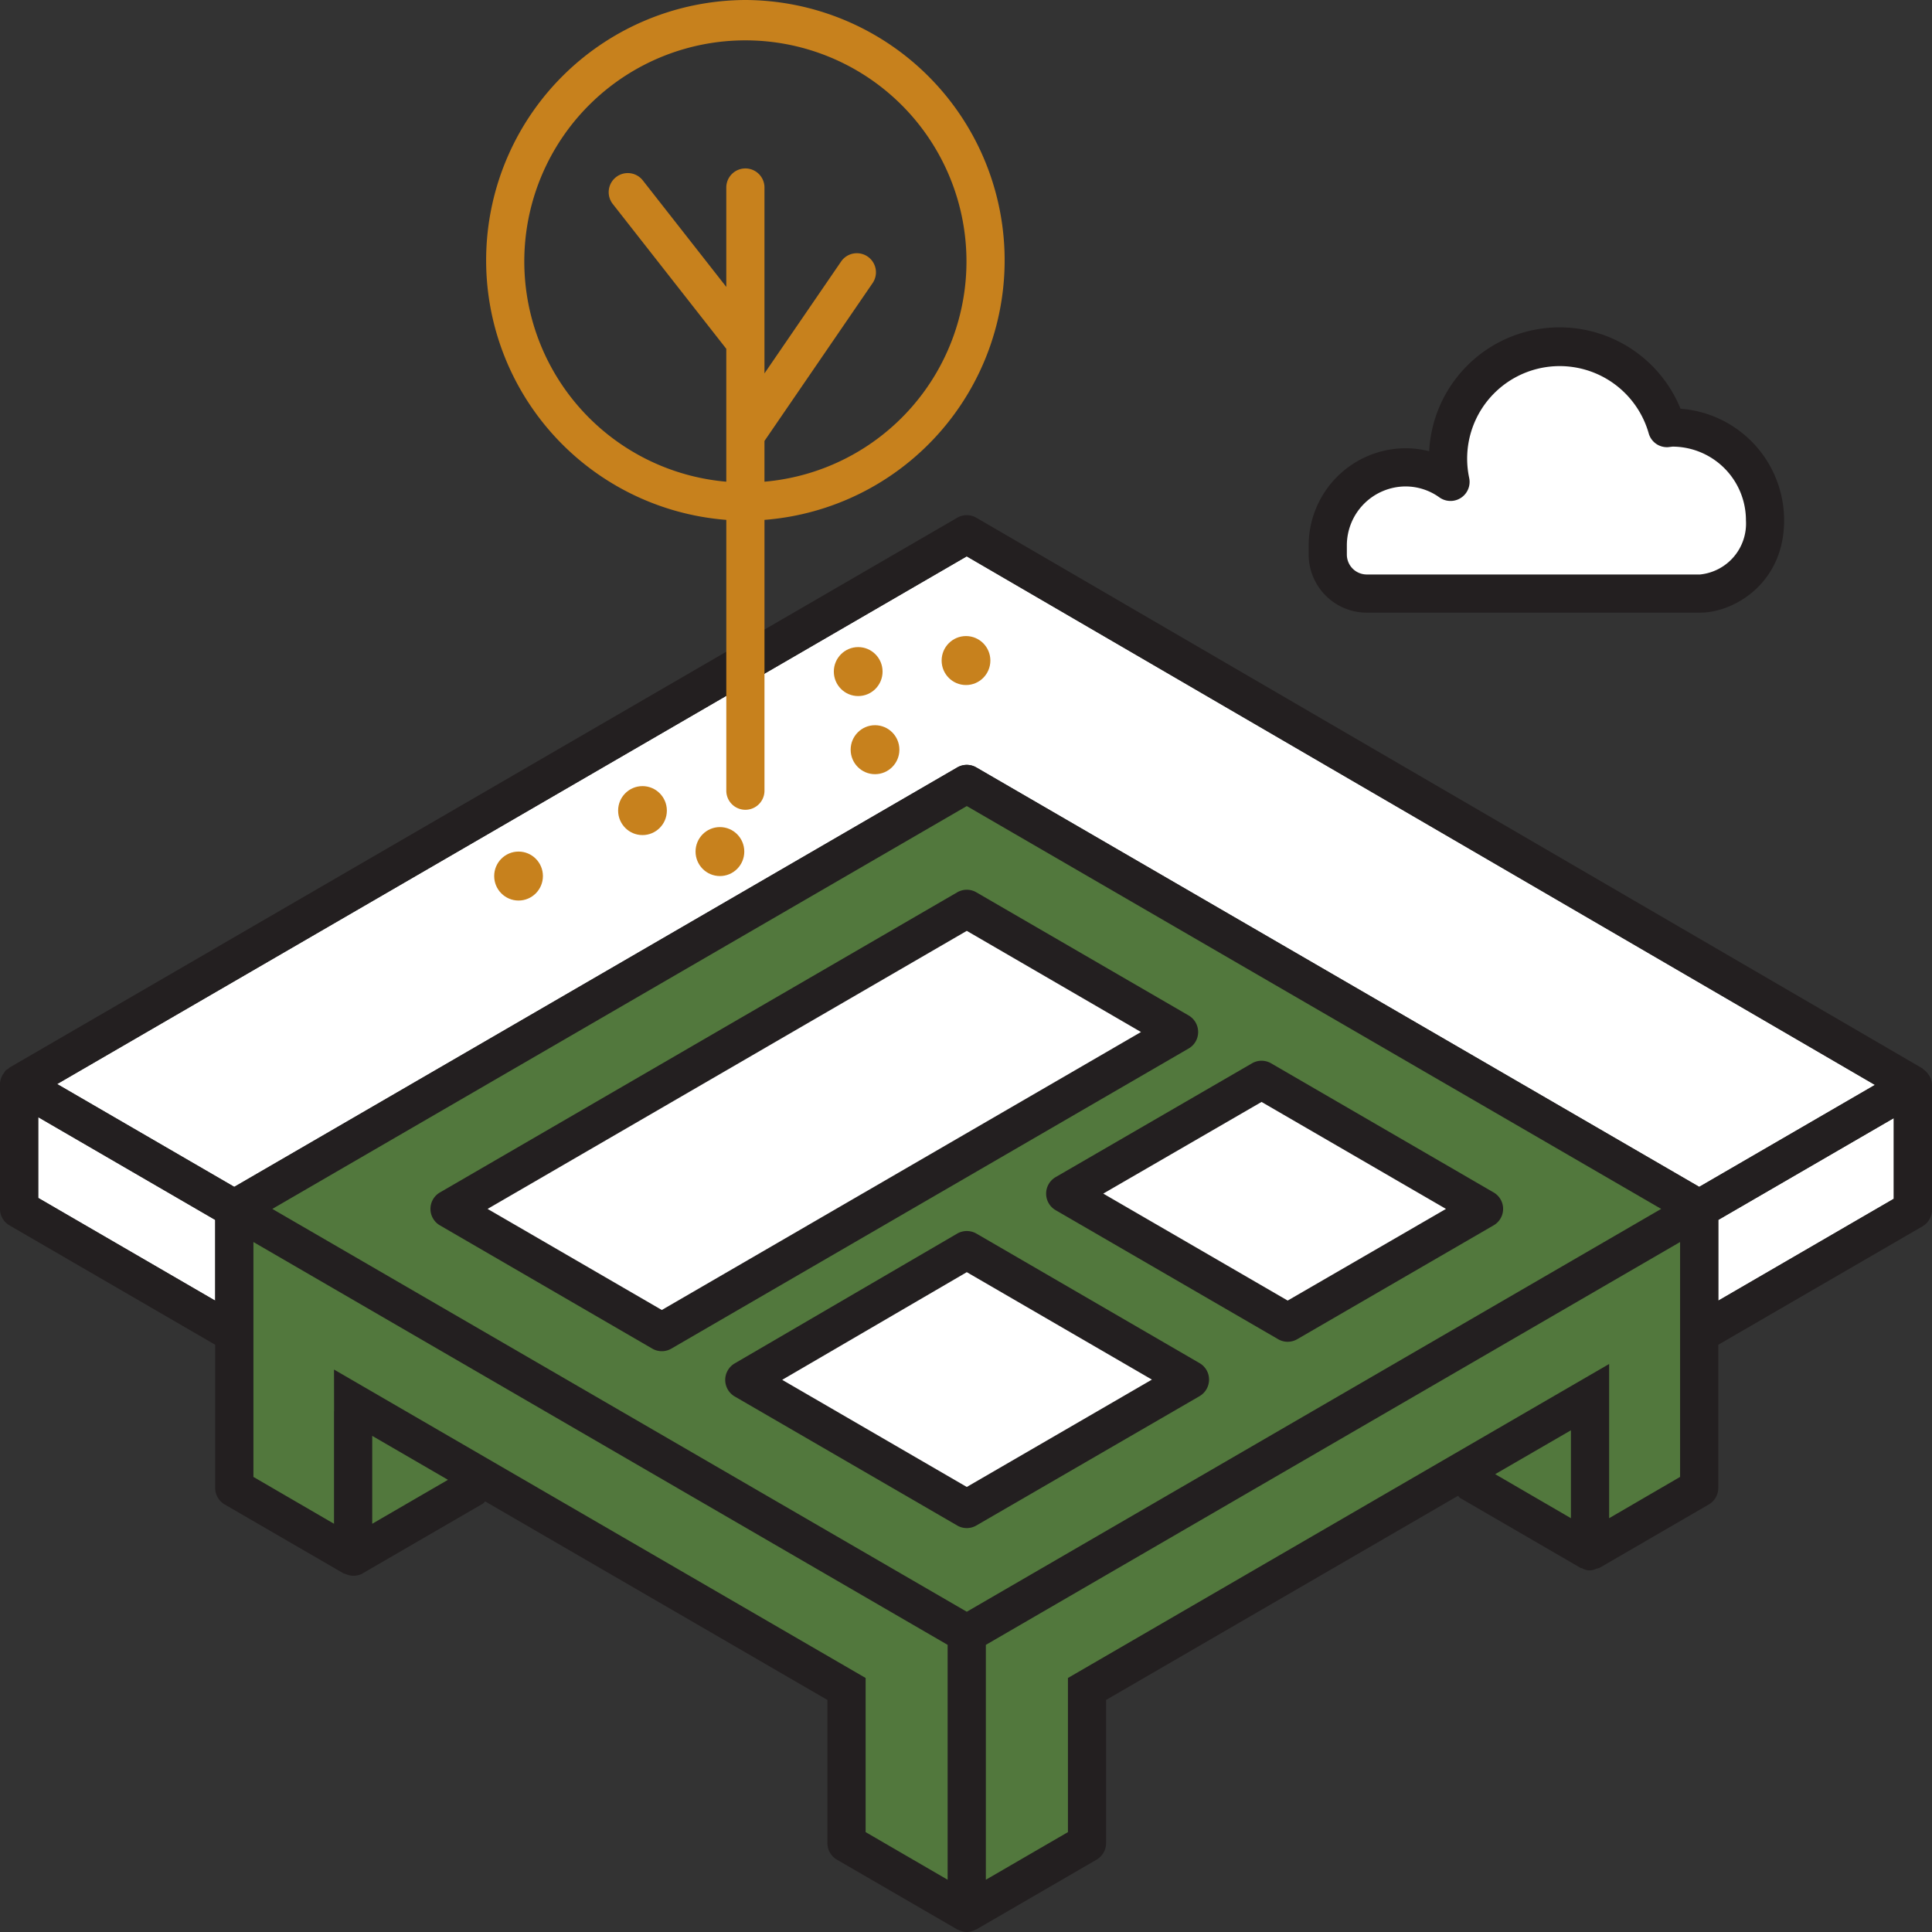 <?xml version="1.0" encoding="UTF-8"?> <svg xmlns="http://www.w3.org/2000/svg" id="Layer_1" data-name="Layer 1" viewBox="0 0 246.18 246.182"><rect x="0" y="0" width="246.18" height="246.182" fill="#333333" stroke="none"/> <defs> <style>.cls-1{fill:#52783d;}.cls-2{fill:#fff;}.cls-3{fill:#231f20;}.cls-4{fill:#c7811d;}</style> </defs> <title>фундамент</title> <polygon class="cls-1" points="123.187 99.896 29.856 154.042 29.856 189.599 44.994 198.381 60.315 189.492 44.994 180.603 107.865 217.078 107.865 234.856 123.187 243.745 138.508 234.856 138.508 217.078 187.283 188.781 202.604 197.67 216.517 189.599 216.517 154.042 123.187 99.896"></polygon> <polygon class="cls-2" points="150.239 131.5 123.187 115.806 57.279 154.042 84.331 169.737 150.239 131.5"></polygon> <polygon class="cls-2" points="164.078 168.539 189.094 154.042 160.747 137.596 135.731 152.093 164.078 168.539"></polygon> <polygon class="cls-2" points="123.187 159.291 94.839 175.833 123.187 192.28 151.632 175.794 123.187 159.291"></polygon> <path class="cls-2" d="M224.903,66.313a11.808,11.808,0,0,0-11.779-11.836c-.241,0-.467.057-.705.071a14.212,14.212,0,0,0-27.903,3.892,14.39,14.39,0,0,0,.31,2.962,9.812,9.812,0,0,0-5.725-1.851,9.939,9.939,0,0,0-9.915,9.963v1.14a4.984,4.984,0,0,0,4.957,4.982h42.483A8.909,8.909,0,0,0,224.903,66.313Z"></path> <path class="cls-3" d="M216.626,78.066H174.144a7.41,7.41,0,0,1-7.389-7.413V69.513A12.385,12.385,0,0,1,179.101,57.118a12.238,12.238,0,0,1,3.007.376A16.639,16.639,0,0,1,214.137,52.081a14.264,14.264,0,0,1,13.2,14.233C227.337,74.33,220.945,78.066,216.626,78.066ZM179.101,61.983a7.514,7.514,0,0,0-7.482,7.53v1.14a2.539,2.539,0,0,0,2.525,2.549h42.482a6.518,6.518,0,0,0,5.846-6.888,9.386,9.386,0,0,0-9.347-9.404l-.56.066a2.411,2.411,0,0,1-2.487-1.769,11.791,11.791,0,0,0-22.871,5.691,2.432,2.432,0,0,1-3.793,2.482A7.389,7.389,0,0,0,179.101,61.983Z"></path> <g id="_Group_" data-name="&lt;Group&gt;"> <polygon class="cls-2" points="27.42 155.442 27.42 165.732 4.87 152.642 4.87 142.352 27.42 155.442"></polygon> <polygon class="cls-2" points="241.31 142.472 241.31 152.752 218.95 165.732 218.95 155.442 241.31 142.472"></polygon> <path class="cls-2" d="M238.91,138.242l-22.39,12.99-92.11-53.44a2.42,2.42,0,0,0-2.44,0l-92.12,53.44-22.57-13.1,115.9-67.24Z"></path> <path class="cls-3" d="M190.32,151.942a2.422,2.422,0,0,1-.01,4.2l-25.01,14.5a2.431,2.431,0,0,1-1.22.33,2.404,2.404,0,0,1-1.22-.33l-28.35-16.44a2.436,2.436,0,0,1,0-4.21l25.02-14.5a2.42,2.42,0,0,1,2.44,0Zm-26.24,13.78,20.17-11.68-23.5-13.63-20.17,11.68Z"></path> <path class="cls-3" d="M152.85,173.692a2.415,2.415,0,0,1,1.21,2.1,2.443,2.443,0,0,1-1.21,2.11l-28.44,16.48a2.431,2.431,0,0,1-1.22.33,2.404,2.404,0,0,1-1.22-.33l-28.35-16.44a2.441,2.441,0,0,1-.01-4.21l28.35-16.54a2.463,2.463,0,0,1,2.45-.01Zm-29.66,15.78,23.59-13.68-23.59-13.69-23.52,13.72Z"></path> <path class="cls-3" d="M124.41,113.702l27.05,15.69a2.443,2.443,0,0,1,1.21,2.11,2.415,2.415,0,0,1-1.21,2.1l-65.91,38.24a2.404,2.404,0,0,1-1.22.33,2.431,2.431,0,0,1-1.22-.33l-27.05-15.7a2.427,2.427,0,0,1,0-4.2l65.91-38.24A2.42,2.42,0,0,1,124.41,113.702Zm-40.08,53.22,61.06-35.42-22.2-12.89-61.06,35.43Z"></path> <path class="cls-3" d="M203.83,199.772l-.01.01a3.009,3.009,0,0,1-.43.11,1.782,1.782,0,0,1-1.77-.05c-.08-.04-.16-.02-.23-.06l-.01-.01-15.32-8.89c-.12-.07-.18-.2-.28-.28l-44.84,26.01v18.24a2.443,2.443,0,0,1-1.21,2.11l-15.32,8.89c-.04.02-.08.01-.12.03a2.409,2.409,0,0,1-1.1.3,2.45,2.45,0,0,1-1.11-.3c-.03-.02-.08-.01-.11-.03l-15.33-8.89a2.443,2.443,0,0,1-1.21-2.11v-18.24l-43.61-25.3c-.1.09-.16.21-.28.28l-15.33,8.89v.01a2.417,2.417,0,0,1-2.22.05c-.07-.03-.15-.02-.21-.05l-.01-.01-15.14-8.78a2.439,2.439,0,0,1-1.21-2.1v-18.25l-26.21-15.21a2.415,2.415,0,0,1-1.21-2.1v-15.91a2.427,2.427,0,0,1,.29-1.09,2.308,2.308,0,0,1,.19-.28,2.637,2.637,0,0,1,.23-.35,2.116,2.116,0,0,1,.35-.23c.06-.04.09-.12.15-.15l120.76-70.06a2.42,2.42,0,0,1,2.44,0l120.56,70.17c.06.04.09.1.14.14a2.319,2.319,0,0,1,.6.61c.06.09.13.16.18.25a2.434,2.434,0,0,1,.29,1.1v15.91a2.443,2.443,0,0,1-1.21,2.11l-26.02,15.09v18.25a2.439,2.439,0,0,1-1.21,2.1Zm37.48-47.02v-10.28l-22.36,12.97v10.29Zm-24.79-1.52,22.39-12.99-115.73-67.35-115.9,67.24,22.57,13.1,92.12-53.44a2.42,2.42,0,0,1,2.44,0Zm-2.44,36.96v-29.93l-88.46,51.33v29.93l10.46-6.07v-19.64l68.96-40.01v19.65Zm-90.89,17.18,88.48-51.33-88.48-51.33-88.49,51.33Zm76.98-11.92v-11.2l-9.65,5.59Zm-79.42,46.07v-29.93l-88.46-51.33v29.93l10.27,5.97v-14.32c0-.02.01-.02.01-.04l-.01-5.29,67.74,39.3v19.64Zm-73.32-45.36,9.65-5.6-9.65-5.6Zm-20.01-28.43v-10.29l-22.55-13.09v10.29Z"></path> </g> <line class="cls-2" x1="94.978" y1="43.607" x2="80.015" y2="24.517"></line> <line class="cls-2" x1="94.978" y1="55.433" x2="109.166" y2="34.723"></line> <ellipse class="cls-4" cx="123.09" cy="84.169" rx="3.105" ry="3.12"></ellipse> <ellipse class="cls-4" cx="66.075" cy="111.629" rx="3.105" ry="3.12"></ellipse> <ellipse class="cls-4" cx="91.734" cy="108.509" rx="3.105" ry="3.12"></ellipse> <ellipse class="cls-4" cx="81.868" cy="103.288" rx="3.105" ry="3.12"></ellipse> <ellipse class="cls-4" cx="111.497" cy="95.528" rx="3.105" ry="3.12"></ellipse> <ellipse class="cls-4" cx="109.353" cy="85.574" rx="3.105" ry="3.12"></ellipse> <path class="cls-4" d="M94.979,0a33.172,33.172,0,0,0-2.432,66.244v34.509a2.432,2.432,0,1,0,4.865,0V66.244A33.172,33.172,0,0,0,94.979,0Zm2.432,61.379V56.187l13.762-20.09a2.433,2.433,0,1,0-4.014-2.75L97.411,47.577V23.895a2.432,2.432,0,1,0-4.865,0v12.664L81.929,23.014a2.433,2.433,0,1,0-3.829,3.002L92.546,44.446V61.379a28.171,28.171,0,1,1,4.865,0Z"></path> </svg> 